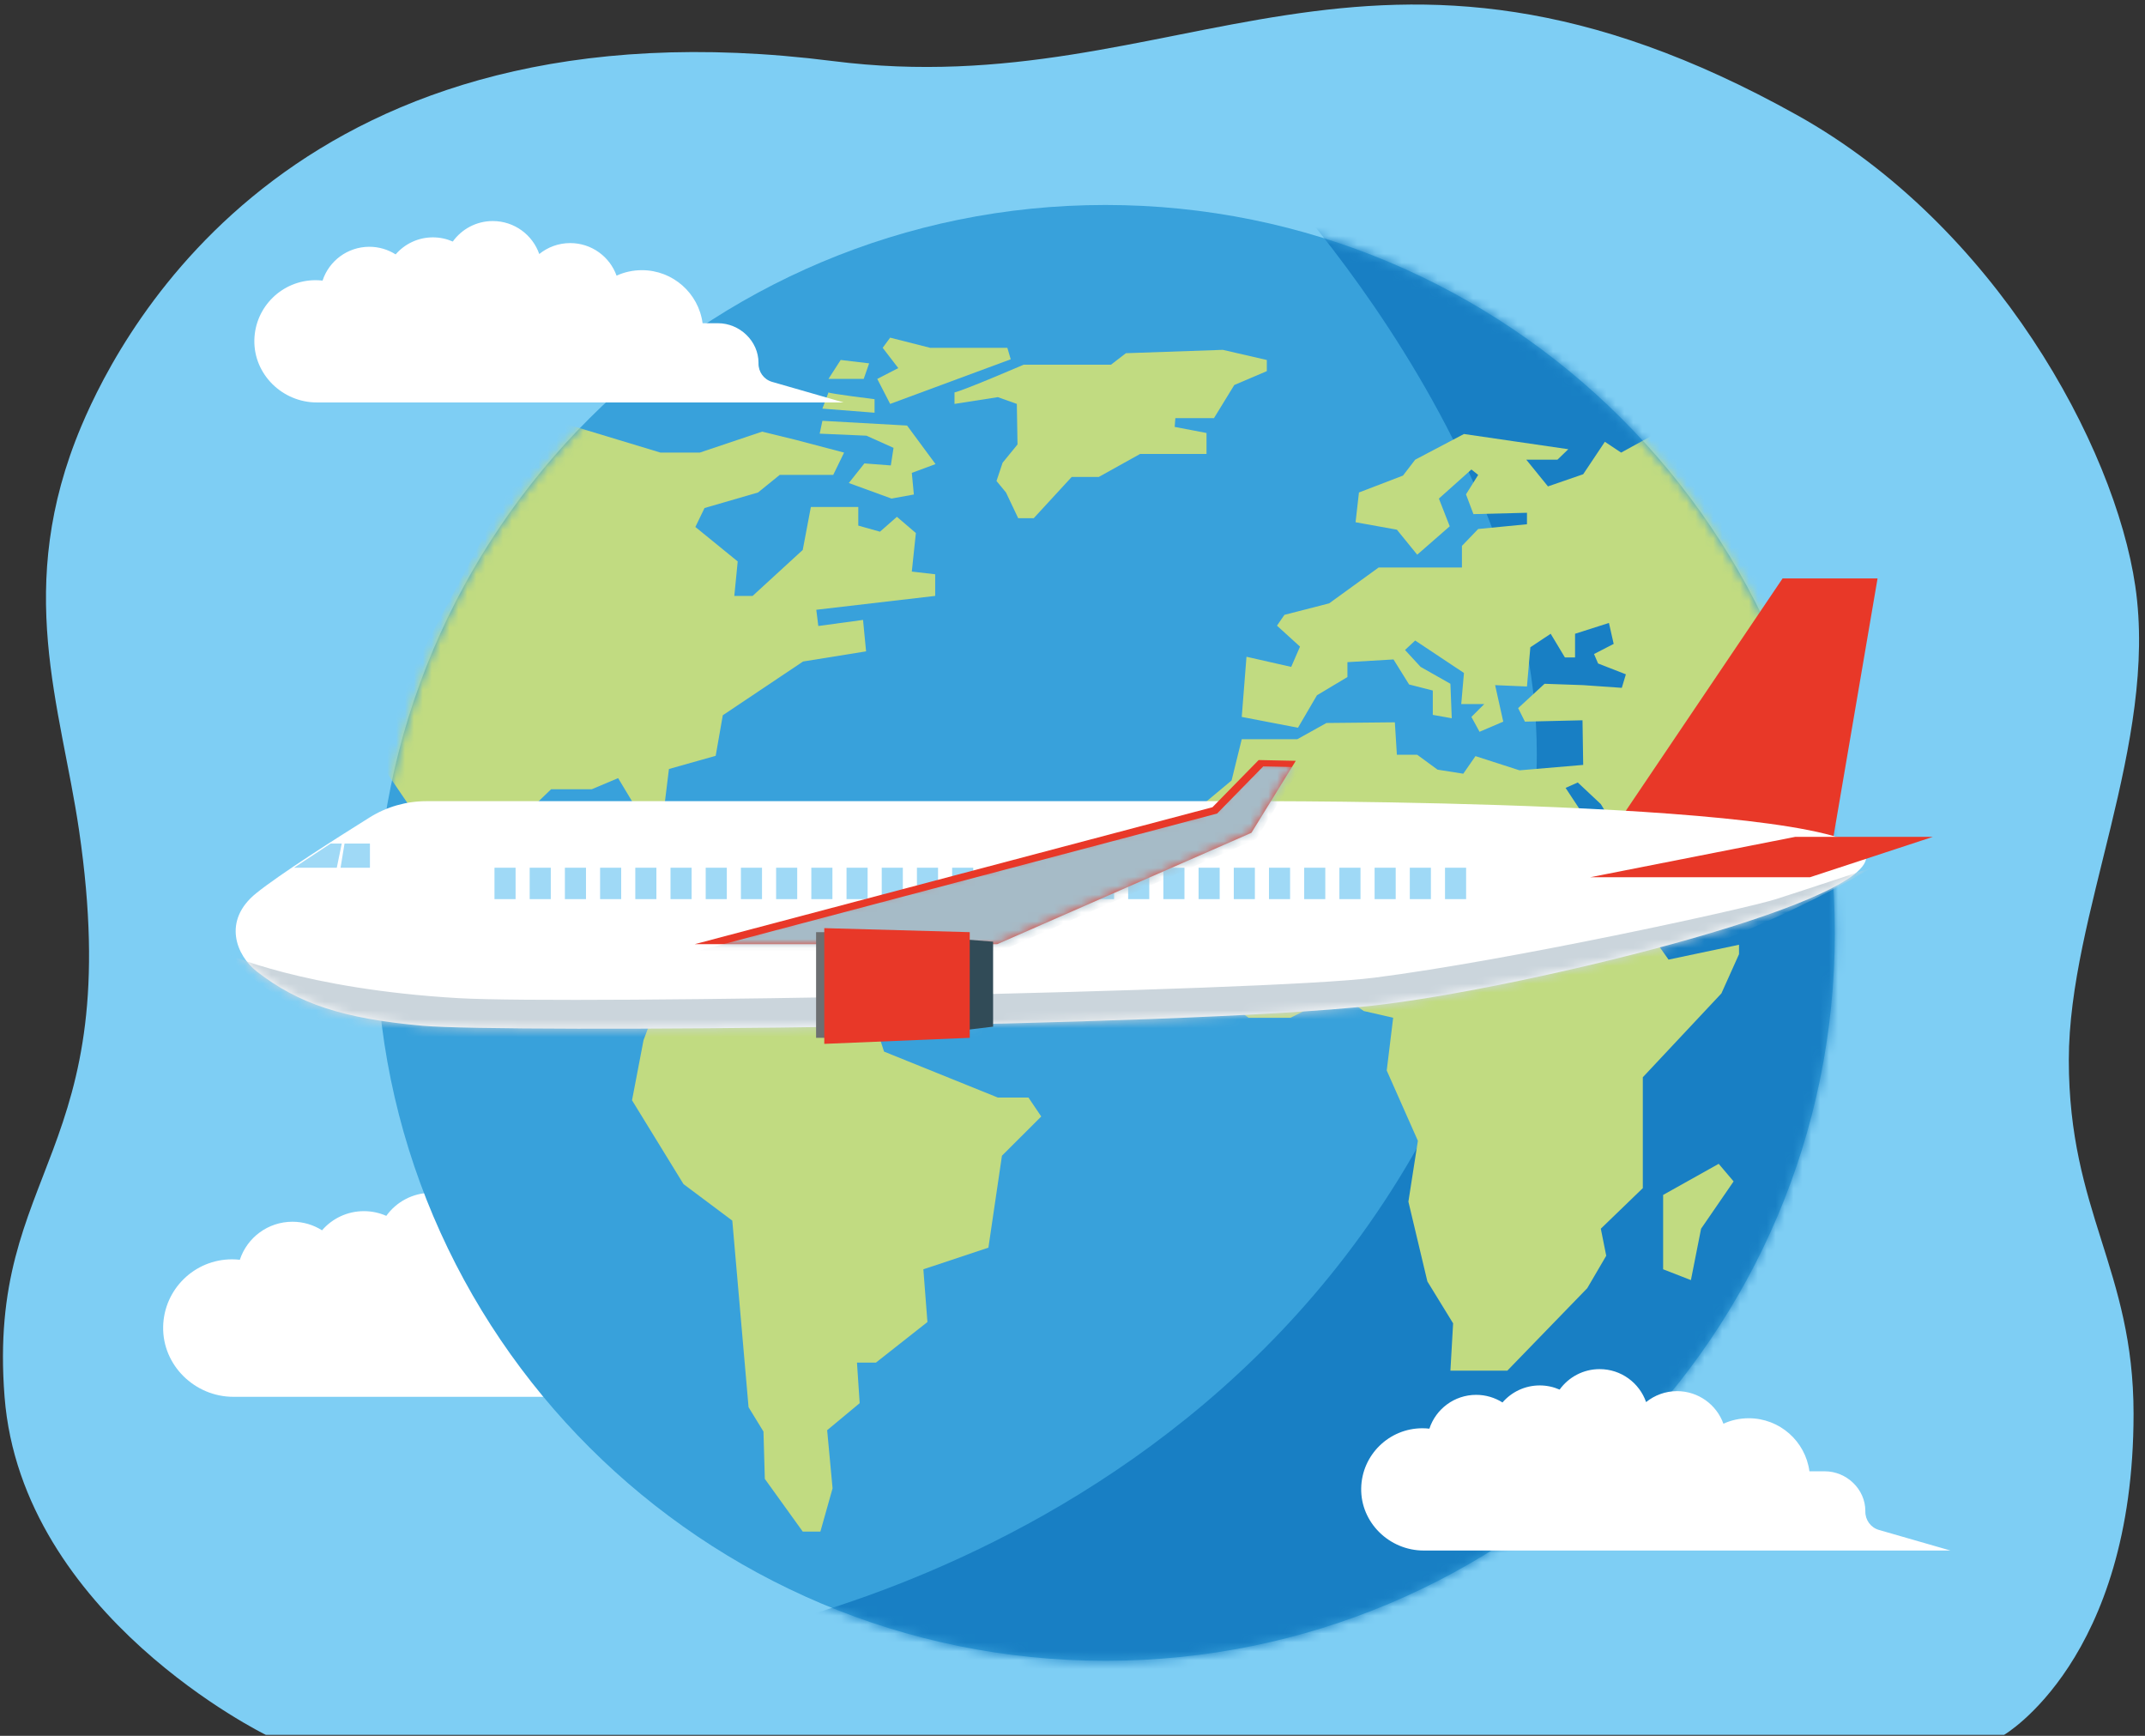<svg fill="none" height="195" viewBox="0 0 241 195" width="241" xmlns="http://www.w3.org/2000/svg" xmlns:xlink="http://www.w3.org/1999/xlink"><rect x="0" y="0" width="241" height="195" fill="#333333" stroke="none"/><clipPath id="a"><path d="m.333.51h240v194.38h-240z"/></clipPath><mask id="b" height="164" maskUnits="userSpaceOnUse" width="165" x="42" y="23"><path d="m124.197 186.568c45.262 0 81.953-36.61 81.953-81.771 0-45.161-36.691-81.771-81.953-81.771-45.261 0-81.952 36.61-81.952 81.771 0 45.161 36.691 81.771 81.952 81.771z" fill="#fff"/></mask><mask id="c" height="26" maskUnits="userSpaceOnUse" width="184" x="26" y="90"><path d="m140.106 90.002h-92.213c-2.245 0-4.444.63-6.347 1.817-3.769 2.353-10.134 6.402-12.766 8.528-3.83 3.093-2.227 7.008.1 8.811 4.618 3.575 9.606 5.274 18.637 6.075 9.031.801 84.593.187 106.77-2.27 15.864-1.757 55.392-11.153 55.392-16.687 0-6.548-69.574-6.274-69.574-6.274z" fill="#fff"/></mask><mask id="d" height="22" maskUnits="userSpaceOnUse" width="68" x="78" y="85"><path d="m78.055 106.065h33.987l28.561-12.511 4.984-8.085-4.17-.088-5.194 5.301z" fill="#fff"/></mask><g clip-path="url(#a)"><path d="m29.872 194.89h195.294s14.549-8.465 14.549-36.068c0-16.25-7.274-22.657-7.274-39.749 0-16.352 10.046-35.602 7.47-53.22-2.305-15.764-15.806-40.525-37.955-52.895-48.119-26.873-69.039-1.104-108.367-6.097-59.891-7.604-79.678 29.682-84.452 41.015-7.617 18.08-2.301 31.432-.255 45.399 5.376 36.689-10.389 37.834-8.369 63.639 1.925 24.598 29.359 37.976 29.359 37.976z" fill="#7ecef4"/><path d="m26.068 141.469c.297 0 .59.018.878.051.815-2.481 3.152-4.273 5.91-4.273 1.223 0 2.363.354 3.325.962 1.141-1.317 2.826-2.152 4.707-2.152.895 0 1.744.19 2.513.529 1.129-1.567 2.97-2.589 5.052-2.589 2.718 0 5.028 1.741 5.874 4.165 1.069-.864 2.429-1.382 3.912-1.382 2.699 0 4.996 1.716 5.856 4.114.975-.443 2.057-.691 3.198-.691 3.928 0 7.17 2.92 7.671 6.702h1.933c2.76 0 5.133 2.252 5.133 5.005 0 .023-0.0.045-.001.067-.014 1.078.678 2.037 1.716 2.336l9.04 2.601h-66.564c-4.34 0-7.974-3.543-7.891-7.873.081-4.196 3.514-7.572 7.739-7.572z" fill="#fff"/><path d="m124.197 186.568c45.262 0 81.953-36.61 81.953-81.771 0-45.161-36.691-81.771-81.953-81.771-45.261 0-81.952 36.61-81.952 81.771 0 45.161 36.691 81.771 81.952 81.771z" fill="#38a1db"/><g mask="url(#b)"><path d="m141.038 17.729s38.589 39.184 30.518 77.93c-16.137 77.467-92.249 88.548-92.249 88.548s105.422 35.24 131.15-55.898c24.509-86.82-69.419-110.581-69.419-110.581z" fill="#187fc4"/><g fill="#c1db81"><path d="m112.113 123.297-12.787-5.164-1.675-5.165-12.788-6.379-5.48-.608-5.252 2.962-4.339-2.392.343-3.874-3.311-2.164 1.598-2.734-3.768-.911-2.169 2.392-3.996-1.823v-5.468l3.425-3.304h4.567l2.969-1.253 2.74 4.557h2.284l.685-5.582 5.252-1.481.799-4.557 9.02-6.038 7.079-1.139-.343-3.532-5.024.683-.228-1.823 13.358-1.557v-2.43l-2.626-.304.457-4.329-2.131-1.823-1.903 1.671-2.436-.683v-2.089h-5.328l-.913 4.823-5.633 5.165h-2.055l.381-3.873-4.757-3.873 1.028-2.127 6.013-1.747 2.436-1.975h6.013l1.218-2.506-5.48-1.443-3.73-.911-7.003 2.354h-4.415l-12.788-3.873-19.791 37.139 11.874 17.468 5.633.152 6.851 3.494 1.979 4.291 6.546 1.481-2.207 5.848-1.294 6.759 5.785 9.418 5.481 4.101 1.827 20.961 1.675 2.735.152 5.316 4.263 5.924h1.979l1.37-4.861-.609-6.531 3.654-3.038-.304-4.557h2.131l5.785-4.557-.457-5.924 7.308-2.43 1.522-10.329 4.415-4.405-1.437-2.127z"/><path d="m104.502 39.071-4.491-1.139-.838 1.139 1.751 2.279-2.36 1.215 1.447 2.81 13.548-5.013-.38-1.291z"/><path d="m93.084 42.564h3.958l.609-1.747-3.197-.38z"/><path d="m92.399 45.906 5.861.456v-1.519s-4.948-.608-5.176-.759z"/><path d="m101.914 47.805-9.515-.532-.304 1.443 5.252.228 3.045 1.367-.304 1.975-2.969-.228-1.751 2.203 4.795 1.747 2.512-.456-.229-2.43 2.664-.987z"/><path d="m126.499 39.678-1.674 1.291h-9.819s-6.699 2.886-7.764 3.114v1.291l4.871-.759 2.132.759.076 4.557-1.675 2.051-.685 2.051 1.066 1.291 1.37 2.886h1.75l4.263-4.633h3.045l4.643-2.582h7.459v-2.354l-3.577-.684.076-.987h4.339l2.283-3.721 3.654-1.557v-1.253l-4.948-1.139z"/><path d="m185.947 48.754-3.806 2.089-1.827-1.215-2.435 3.646-3.959 1.367-2.435-3h3.501l1.218-1.177-11.722-1.709-5.481 2.886-1.37 1.785-4.947 1.899-.381 3.342 4.643.836 2.284 2.81 3.653-3.19-1.217-3.114 3.653-3.266.761.608-1.37 2.183.838 2.221 6.013-.152v1.291l-5.481.532-1.826 1.899v2.43h-9.363l-5.556 4.025-5.024 1.291-.837 1.215 2.588 2.354-.99 2.278-5.024-1.139-.533 6.759 6.318 1.215 2.131-3.646 3.426-2.051v-1.671l5.176-.304 1.75 2.81 2.665.683v2.734l2.131.38-.152-3.873-3.35-1.899-1.75-1.899 1.141-1.063 5.481 3.646-.305 3.494h2.588l-1.446 1.443.914 1.671 2.664-1.139-.914-4.101 3.578.152.38-4.405 2.284-1.519 1.598 2.658h1.142v-2.658l3.806-1.215.533 2.354-2.208 1.139.457 1.063 3.121 1.215-.457 1.519-4.338-.304-4.339-.152-2.969 2.734.761 1.519 6.47-.152.077 5.013-7.155.608-4.948-1.595-1.37 1.975-2.893-.456-2.283-1.671h-2.284l-.228-3.646-7.688.076-3.273 1.823h-6.242l-1.141 4.633-4.643 3.873-1.979 4.253v1.823l-1.371 6.379 4.72 6.532 5.176 3.797h4.719l5.48-2.734 2.741 1.975 3.311.759-.723 5.924 3.501 7.899-1.066 6.835 2.132 8.962 2.892 4.709-.304 5.316h6.393l8.982-9.266 2.132-3.645-.609-3.038 4.719-4.557v-12.455l8.829-9.418 1.98-4.405v-1.063l-7.917 1.671-2.131-3.007-5.328-10.056-4.11-6.228 1.37-.608 2.588 2.43 3.349 5.468 2.74 4.557 3.501 4.436 9.134-4.284.762-2.431 2.435-2.582-3.958-1.975v-1.975l-4.262 1.063-4.263-5.165 1.218-1.671 9.743 5.316 7.459 1.823-8.525-30.835z"/><path d="m186.86 134.234v8.354l3.121 1.215 1.142-5.772 3.654-5.316-1.675-1.975z"/><path d="m70.249 94.589v1.68l3.882-.057s.4 1.367.4 1.452c0 .086 3.625.684 3.625.684l.942-1.196-4.139-2.563z"/><path d="m78.869 98.633v1.709h4.51l1.427-.513-.2-1.367s-5.652.171-5.737.171z"/></g></g><path d="m159.817 160.447c.264 0 .525.016.781.045.725-2.205 2.803-3.799 5.256-3.799 1.087 0 2.101.315 2.956.856 1.014-1.172 2.513-1.914 4.186-1.914.795 0 1.551.169 2.234.47 1.004-1.393 2.642-2.302 4.493-2.302 2.417 0 4.471 1.548 5.223 3.704.95-.768 2.16-1.229 3.478-1.229 2.4 0 4.443 1.526 5.208 3.658.867-.394 1.829-.614 2.844-.614 3.492 0 6.375 2.596 6.82 5.959h1.719c2.454 0 4.564 2.002 4.564 4.451v.059c-.013.959.602 1.812 1.525 2.077l8.039 2.314h-59.19c-3.859 0-7.091-3.152-7.017-7.002.071-3.73 3.125-6.733 6.881-6.733z" fill="#fff"/><path d="m205.699 95.723 5.252-30.744h-10.669l-18.854 27.942z" fill="#e83828"/><path d="m140.106 90.002h-92.213c-2.245 0-4.444.63-6.347 1.817-3.769 2.353-10.134 6.402-12.766 8.528-3.83 3.093-2.227 7.008.1 8.811 4.618 3.575 9.606 5.274 18.637 6.075 9.031.801 84.593.187 106.77-2.27 15.864-1.757 55.392-11.153 55.392-16.687 0-6.548-69.574-6.274-69.574-6.274z" fill="#fff"/><g mask="url(#c)"><path d="m25.307 107.09s8.831 4.04 26.224 5.04c12.778.734 90.58-.725 102.91-2.303 15.186-1.944 41.691-7.732 45.103-8.822 3.412-1.09 10.737-3.527 10.737-3.527s-24.579 15.353-55.84 17.355c-31.262 2.003-98.629 2.84-110.135 1.754s-18.999-9.497-18.999-9.497z" fill="#cbd5dc"/></g><g fill="#9fd9f6"><path d="m37.84 97.478h-4.806l4.114-2.716h1.249z"/><path d="m41.564 97.478h-3.3l.446-2.716h2.854z"/><path d="m57.928 97.478h-2.371v3.527h2.371z"/><path d="m61.883 97.478h-2.371v3.527h2.371z"/><path d="m65.838 97.478h-2.371v3.527h2.371z"/><path d="m69.794 97.478h-2.371v3.527h2.371z"/><path d="m73.749 97.478h-2.371v3.527h2.371z"/><path d="m77.705 97.478h-2.371v3.527h2.371z"/><path d="m81.66 97.478h-2.371v3.527h2.371z"/><path d="m85.615 97.478h-2.371v3.527h2.371z"/><path d="m89.571 97.478h-2.371v3.527h2.371z"/><path d="m93.526 97.478h-2.371v3.527h2.371z"/><path d="m97.482 97.478h-2.371v3.527h2.371z"/><path d="m101.437 97.478h-2.371v3.527h2.371z"/><path d="m105.393 97.478h-2.372v3.527h2.372z"/><path d="m109.348 97.478h-2.371v3.527h2.371z"/><path d="m113.303 97.478h-2.371v3.527h2.371z"/><path d="m117.259 97.478h-2.371v3.527h2.371z"/><path d="m121.214 97.478h-2.371v3.527h2.371z"/><path d="m125.17 97.478h-2.372v3.527h2.372z"/><path d="m129.125 97.478h-2.371v3.527h2.371z"/><path d="m133.08 97.478h-2.371v3.527h2.371z"/><path d="m137.036 97.478h-2.371v3.527h2.371z"/><path d="m140.991 97.478h-2.371v3.527h2.371z"/><path d="m144.947 97.478h-2.372v3.527h2.372z"/><path d="m148.902 97.478h-2.371v3.527h2.371z"/><path d="m152.858 97.478h-2.372v3.527h2.372z"/><path d="m156.813 97.478h-2.371v3.527h2.371z"/><path d="m160.768 97.478h-2.371v3.527h2.371z"/><path d="m164.724 97.478h-2.371v3.527h2.371z"/></g><path d="m78.055 106.065h33.987l28.561-12.511 4.984-8.085-4.17-.088-5.194 5.301z" fill="#e83828"/><g mask="url(#d)"><path d="m78.573 106.777h33.987l28.562-12.511 4.983-8.085-4.17-.088-5.193 5.301z" fill="#a6bbc7"/></g><path d="m92.896 104.716h-1.205v11.871h1.205z" fill="#6d6f71"/><path d="m111.579 105.787-4.607-.364v10.458l4.607-.546z" fill="#314b57"/><path d="m108.954 104.716-16.343-.452v13.001l16.343-.678z" fill="#e83828"/><path d="m178.662 98.546h24.696l13.815-4.539h-15.454z" fill="#e83828"/><path d="m35.46 31.476c.264 0 .525.016.781.045.724-2.206 2.803-3.799 5.255-3.799 1.088 0 2.101.315 2.956.856 1.014-1.171 2.513-1.914 4.186-1.914.795 0 1.551.169 2.234.47 1.004-1.393 2.641-2.302 4.493-2.302 2.417 0 4.471 1.548 5.223 3.704.95-.768 2.16-1.229 3.478-1.229 2.4 0 4.442 1.526 5.207 3.658.867-.393 1.829-.614 2.844-.614 3.492 0 6.375 2.596 6.821 5.959h1.719c2.454 0 4.564 2.002 4.564 4.451 0 .02-0.0.04-.001.059-.013.958.603 1.812 1.526 2.077l8.038 2.313h-59.19c-3.859 0-7.091-3.151-7.017-7.001.071-3.731 3.125-6.733 6.881-6.733z" fill="#fff"/></g></svg>